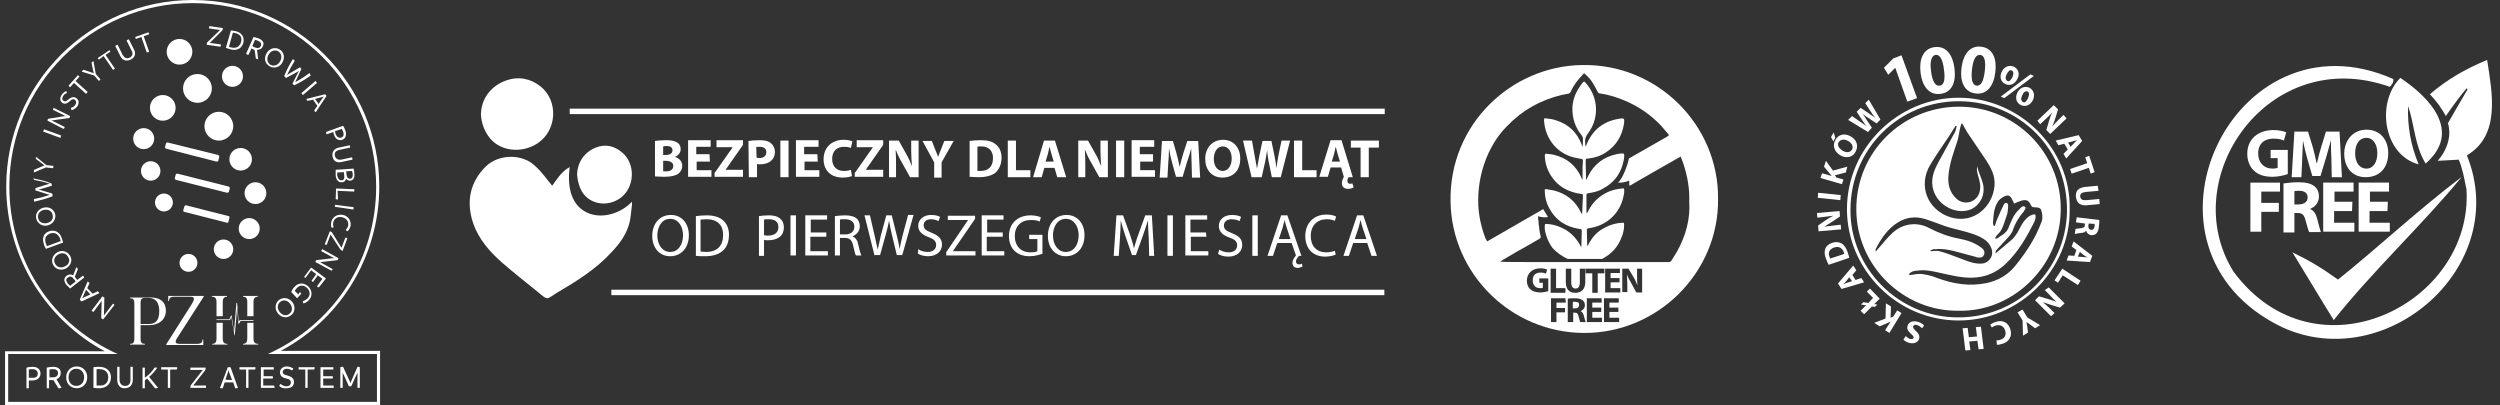 <?xml version="1.0" encoding="utf-8"?>
<!-- Generator: Adobe Illustrator 28.2.0, SVG Export Plug-In . SVG Version: 6.00 Build 0)  -->
<svg version="1.1" id="Warstwa_1" xmlns="http://www.w3.org/2000/svg" xmlns:xlink="http://www.w3.org/1999/xlink" x="0px" y="0px"
	 viewBox="0 0 642 104" style="enable-background:new 0 0 642 104;" xml:space="preserve">
<rect x="0" y="0" width="642" height="104" fill="#333333" stroke="none"/>
<style type="text/css">
	.st0{fill:#FFFFFF;}
</style>
<g>
	<path class="st0" d="M168.2,36.2c0.6-0.1,1.7-0.2,2.7-0.2c1.3,0,2.1,0.1,2.8,0.5c0.7,0.3,1.1,1,1.1,1.8s-0.5,1.6-1.5,2l0,0
		c1.1,0.3,1.9,1.1,1.9,2.3c0,0.9-0.4,1.5-1,2c-0.7,0.5-1.8,0.8-3.7,0.8c-1,0-1.8-0.1-2.3-0.1V36.2z M170.3,39.8h0.7
		c1.1,0,1.7-0.5,1.7-1.2s-0.5-1.1-1.5-1.1c-0.5,0-0.7,0-0.9,0.1V39.8z M170.3,44c0.2,0,0.5,0,0.8,0c1,0,1.8-0.4,1.8-1.4
		c0-0.9-0.9-1.3-1.9-1.3h-0.7L170.3,44L170.3,44z"/>
	<path class="st0" d="M182.3,41.5h-3.4v2.2h3.8v1.7h-6V36h5.8v1.7h-3.7v1.9h3.4L182.3,41.5L182.3,41.5z"/>
	<path class="st0" d="M183.6,44.3l4.5-6.4v-0.1H184V36h6.8v1.2l-4.4,6.3v0.1h4.4v1.8h-7.3v-1.1H183.6z"/>
	<path class="st0" d="M192.2,36.2c0.7-0.1,1.6-0.2,2.9-0.2c1.3,0,2.2,0.2,2.9,0.8c0.6,0.5,1,1.3,1,2.2s-0.3,1.7-0.9,2.2
		c-0.7,0.7-1.8,1-3,1c-0.3,0-0.5,0-0.7-0.1v3.4h-2.1L192.2,36.2L192.2,36.2z M194.3,40.5c0.2,0,0.4,0.1,0.7,0.1
		c1.1,0,1.8-0.6,1.8-1.5s-0.6-1.4-1.7-1.4c-0.4,0-0.7,0-0.9,0.1L194.3,40.5L194.3,40.5z"/>
	<path class="st0" d="M202.5,36.1v9.4h-2.1v-9.4H202.5z"/>
	<path class="st0" d="M210,41.5h-3.4v2.2h3.8v1.7h-6V36h5.8v1.7h-3.7v1.9h3.4L210,41.5L210,41.5z"/>
	<path class="st0" d="M218.8,45.2c-0.4,0.2-1.3,0.4-2.4,0.4c-3.2,0-4.9-2-4.9-4.7c0-3.2,2.3-5,5.1-5c1.1,0,1.9,0.2,2.3,0.4l-0.4,1.7
		c-0.4-0.2-1-0.3-1.8-0.3c-1.7,0-3,1-3,3.1c0,1.9,1.1,3.1,3,3.1c0.7,0,1.3-0.1,1.8-0.3L218.8,45.2z"/>
	<path class="st0" d="M219.6,44.3l4.5-6.4v-0.1H220V36h6.8v1.2l-4.4,6.3v0.1h4.4v1.8h-7.3v-1.1H219.6z"/>
	<path class="st0" d="M228.3,45.5v-9.4h2.5l1.9,3.4c0.6,1,1.1,2.2,1.5,3.2l0,0c-0.1-1.2-0.2-2.5-0.2-3.9v-2.7h1.9v9.4h-2.2l-2-3.6
		c-0.6-1-1.2-2.2-1.6-3.3H230c0.1,1.3,0.1,2.6,0.1,4.1v2.8H228.3z"/>
	<path class="st0" d="M239.9,45.5v-3.8l-3-5.5h2.4l0.9,2.3c0.3,0.7,0.5,1.2,0.7,1.8l0,0c0.2-0.6,0.4-1.1,0.7-1.8l0.9-2.3h2.4
		l-3.1,5.5v3.9h-1.9V45.5z"/>
	<path class="st0" d="M249,36.2c0.8-0.1,1.8-0.2,2.8-0.2c1.8,0,3,0.3,3.8,1c1,0.7,1.6,1.9,1.6,3.5c0,1.8-0.7,3-1.5,3.8
		c-1,0.8-2.5,1.2-4.3,1.2c-1.1,0-1.9-0.1-2.4-0.1L249,36.2L249,36.2z M251.1,43.9c0.2,0,0.5,0,0.7,0c1.9,0,3.2-1,3.2-3.3
		c0-1.9-1.1-3-3-3c-0.5,0-0.8,0-1,0.1v6.2H251.1z"/>
	<path class="st0" d="M258.8,36.1h2.1v7.6h3.7v1.8h-5.8L258.8,36.1L258.8,36.1z"/>
	<path class="st0" d="M268.2,43.1l-0.7,2.4h-2.2l2.8-9.4h2.8l2.9,9.4h-2.3l-0.7-2.4H268.2z M270.6,41.5l-0.6-2
		c-0.2-0.6-0.3-1.3-0.5-1.8l0,0c-0.1,0.6-0.3,1.3-0.4,1.8l-0.6,2H270.6z"/>
	<path class="st0" d="M276.9,45.5v-9.4h2.5l1.9,3.4c0.6,1,1.1,2.2,1.5,3.2l0,0c-0.1-1.2-0.2-2.5-0.2-3.9v-2.7h1.9v9.4h-2.2l-2-3.6
		c-0.6-1-1.2-2.2-1.6-3.3h-0.1c0.1,1.3,0.1,2.6,0.1,4.1v2.8H276.9z"/>
	<path class="st0" d="M288.7,36.1v9.4h-2.1v-9.4H288.7z"/>
	<path class="st0" d="M296.2,41.5h-3.4v2.2h3.8v1.7h-6V36h5.8v1.7h-3.7v1.9h3.4v1.9H296.2z"/>
	<path class="st0" d="M306,41.9c0-1.1-0.1-2.5-0.1-3.8l0,0c-0.3,1.2-0.7,2.5-1.1,3.6l-1.1,3.7H302l-1-3.6c-0.3-1.1-0.6-2.4-0.8-3.7
		l0,0c0,1.3-0.1,2.7-0.2,3.9l-0.2,3.6h-2l0.6-9.4h2.8l0.9,3.1c0.3,1.1,0.6,2.3,0.8,3.4h0.1c0.2-1.1,0.6-2.3,0.9-3.4l1-3.1h2.8
		l0.5,9.4h-2.1L306,41.9z"/>
	<path class="st0" d="M318.5,40.7c0,3.1-1.8,4.9-4.6,4.9c-2.8,0-4.4-2.1-4.4-4.8c0-2.8,1.8-4.9,4.6-4.9
		C316.9,35.9,318.5,38.1,318.5,40.7z M311.7,40.8c0,1.8,0.9,3.1,2.3,3.1s2.3-1.4,2.3-3.2c0-1.7-0.8-3.1-2.3-3.1
		C312.6,37.6,311.7,39,311.7,40.8z"/>
	<path class="st0" d="M321.4,45.5l-2.2-9.4h2.3l0.7,3.9c0.2,1.1,0.4,2.3,0.6,3.3l0,0c0.2-1,0.4-2.1,0.6-3.3l0.8-3.8h2.3l0.8,3.9
		c0.2,1.1,0.4,2.1,0.5,3.1l0,0c0.1-1,0.3-2.1,0.5-3.3l0.8-3.8h2.2l-2.4,9.4h-2.3l-0.8-4c-0.2-0.9-0.3-1.8-0.4-2.9l0,0
		c-0.2,1.1-0.3,1.9-0.5,2.9l-0.9,4H321.4z"/>
	<path class="st0" d="M332.3,36.1h2.1v7.6h3.7v1.8h-5.8L332.3,36.1L332.3,36.1z"/>
	<path class="st0" d="M347.4,45.5h-1.1c-0.1,0.2-0.3,0.6-0.3,0.9c0,0.5,0.3,0.8,0.7,0.8c0.3,0,0.5-0.1,0.6-0.1l0.3,1
		c-0.4,0.3-1,0.4-1.4,0.4c-1,0-1.6-0.5-1.6-1.5c0-0.7,0.4-1.3,0.5-1.6l-0.7-2.4h-2.7l-0.7,2.4h-2.2l2.9-9.4h2.8L347.4,45.5z
		 M344.1,41.5l-0.6-2c-0.2-0.6-0.3-1.3-0.5-1.8l0,0c-0.1,0.6-0.3,1.3-0.4,1.8l-0.6,2H344.1z"/>
	<path class="st0" d="M349.4,37.9h-2.5v-1.8h7.2v1.8h-2.6v7.6h-2.1V37.9z"/>
	<path class="st0" d="M176.9,60.4c0,3.5-2.2,5.4-4.8,5.4c-2.7,0-4.6-2.1-4.6-5.2c0-3.3,2-5.4,4.8-5.4
		C175,55.2,176.9,57.3,176.9,60.4z M168.8,60.5c0,2.2,1.2,4.2,3.3,4.2s3.3-1.9,3.3-4.3c0-2.1-1.1-4.2-3.3-4.2
		C169.9,56.2,168.8,58.3,168.8,60.5z"/>
	<path class="st0" d="M178.7,55.5c0.8-0.1,1.8-0.2,2.8-0.2c1.9,0,3.3,0.5,4.2,1.3s1.5,2,1.5,3.7s-0.5,3.1-1.5,4
		c-1,1-2.6,1.5-4.6,1.5c-1,0-1.7,0-2.4-0.1V55.5z M180,64.6c0.3,0,0.8,0.1,1.3,0.1c2.9,0,4.4-1.6,4.4-4.4c0-2.4-1.4-4-4.2-4
		c-0.7,0-1.2,0.1-1.6,0.1v8.2H180z"/>
	<path class="st0" d="M194.9,55.5c0.6-0.1,1.5-0.2,2.6-0.2c1.3,0,2.3,0.3,2.9,0.9c0.6,0.5,0.9,1.2,0.9,2.2c0,0.9-0.3,1.7-0.8,2.2
		c-0.7,0.7-1.9,1.1-3.2,1.1c-0.4,0-0.8,0-1.1-0.1v4.1h-1.3L194.9,55.5L194.9,55.5z M196.2,60.4c0.3,0.1,0.7,0.1,1.1,0.1
		c1.6,0,2.6-0.8,2.6-2.2s-1-2-2.4-2c-0.6,0-1,0-1.3,0.1L196.2,60.4L196.2,60.4z"/>
	<path class="st0" d="M204.4,55.3v10.3H203V55.3H204.4z"/>
	<path class="st0" d="M212.1,60.8h-4v3.7h4.5v1.1h-5.8V55.3h5.6v1.1h-4.2v3.3h4v1.1H212.1z"/>
	<path class="st0" d="M214.4,55.5c0.7-0.1,1.7-0.2,2.6-0.2c1.4,0,2.4,0.3,3,0.8c0.5,0.5,0.8,1.2,0.8,2c0,1.3-0.9,2.2-1.9,2.6l0,0
		c0.8,0.3,1.3,1,1.5,2.1c0.3,1.4,0.6,2.4,0.8,2.8h-1.4c-0.2-0.3-0.4-1.2-0.7-2.5c-0.3-1.4-0.9-2-2.1-2h-1.3v4.5h-1.3L214.4,55.5
		L214.4,55.5z M215.7,60.2h1.4c1.4,0,2.3-0.8,2.3-2c0-1.3-1-1.9-2.4-1.9c-0.6,0-1.1,0-1.3,0.1V60.2z"/>
	<path class="st0" d="M224.6,65.7L222,55.3h1.4l1.2,5.2c0.3,1.3,0.6,2.6,0.8,3.6l0,0c0.2-1,0.5-2.2,0.8-3.6l1.4-5.2h1.4l1.3,5.2
		c0.3,1.2,0.6,2.4,0.7,3.5l0,0c0.2-1.1,0.5-2.3,0.8-3.6l1.4-5.2h1.4l-2.9,10.3h-1.4l-1.3-5.4c-0.3-1.3-0.5-2.3-0.7-3.4l0,0
		c-0.2,1-0.4,2-0.8,3.4l-1.5,5.4h-1.4V65.7z"/>
	<path class="st0" d="M235.8,64c0.6,0.4,1.5,0.7,2.4,0.7c1.4,0,2.2-0.7,2.2-1.8c0-1-0.6-1.5-1.9-2c-1.7-0.6-2.7-1.5-2.7-2.9
		c0-1.6,1.3-2.8,3.3-2.8c1,0,1.8,0.2,2.3,0.5l-0.4,1.1c-0.3-0.2-1-0.5-1.9-0.5c-1.4,0-1.9,0.8-1.9,1.5c0,1,0.6,1.4,2.1,2
		c1.7,0.7,2.6,1.5,2.6,3c0,1.6-1.2,3-3.6,3c-1,0-2.1-0.3-2.6-0.7L235.8,64z"/>
	<path class="st0" d="M242.9,64.9l5.7-8.4l0,0h-5.2v-1.1h7v0.8l-5.7,8.3l0,0h5.8v1.1H243v-0.7H242.9z"/>
	<path class="st0" d="M257.4,60.8h-4v3.7h4.5v1.1h-5.8V55.3h5.6v1.1h-4.2v3.3h4v1.1H257.4z"/>
	<path class="st0" d="M267.6,65.2c-0.6,0.2-1.8,0.6-3.2,0.6c-1.6,0-2.8-0.4-3.9-1.4c-0.9-0.9-1.4-2.2-1.4-3.8c0-3.1,2.1-5.3,5.6-5.3
		c1.2,0,2.1,0.3,2.6,0.5l-0.3,1.1c-0.6-0.3-1.2-0.4-2.3-0.4c-2.5,0-4.1,1.6-4.1,4.1c0,2.6,1.6,4.2,4,4.2c0.9,0,1.5-0.1,1.8-0.3v-3.1
		h-2.1v-1.1h3.4v4.9H267.6z"/>
	<path class="st0" d="M278.5,60.4c0,3.5-2.2,5.4-4.8,5.4c-2.7,0-4.6-2.1-4.6-5.2c0-3.3,2-5.4,4.8-5.4
		C276.6,55.2,278.5,57.3,278.5,60.4z M270.4,60.5c0,2.2,1.2,4.2,3.3,4.2c2.1,0,3.3-1.9,3.3-4.3c0-2.1-1.1-4.2-3.3-4.2
		C271.5,56.2,270.4,58.3,270.4,60.5z"/>
</g>
<rect x="157" y="74.4" class="st0" width="198.5" height="1.4"/>
<rect x="146.3" y="27.9" class="st0" width="209.3" height="1.4"/>
<g>
	<g>
		<path class="st0" d="M141.8,47.7c1.2-1.6,2.3-3.6,4.5-4.8c-0.7,5.2,0.4,10.3,5.2,12c3.5,1.2,7.9-0.1,10.8-3.1c0,0.2,0,0.7,0,0.7
			c-0.2,1.5-0.3,3.1-0.6,4.5c-0.7,3-2.5,5.5-4.6,7.7c-4,4.4-9,7.5-14.1,10.5c-2.8,1.7-2.1,2.1-5.1-0.4c-3-2.4-6-4.8-8.9-7.3
			c-3.2-2.8-6.1-6.1-7.5-10.2c-1.8-5.4-0.9-10.4,3.2-14.5c3.3-3.3,9.5-3.4,12.8-0.1C139.1,44.1,140.3,45.9,141.8,47.7z"/>
		<path class="st0" d="M148.2,45c0-3.4,2-6,4.8-7.1c2.5-1,4.8-0.4,6.7,1.2c3.7,3,3.3,9.3-0.6,11.9c-3.1,2.1-7.5,1.6-9.6-1.7
			C148.8,48.1,148.4,46.8,148.2,45z"/>
		<path class="st0" d="M123.5,29.5c0-4.2,2.7-7.5,6.4-8.8c3.3-1.2,6.3-0.5,8.8,1.4c4.8,3.7,4.4,11.5-0.8,14.8
			c-4.1,2.6-9.9,2-12.6-2.1C124.3,33.3,123.7,31.7,123.5,29.5z"/>
	</g>
</g>
<g>
	<path class="st0" d="M295,61.1c-0.1-1.4-0.2-3.2-0.2-4.5l0,0c-0.4,1.2-0.8,2.5-1.3,3.9l-1.8,5h-1l-1.7-4.9c-0.5-1.5-0.9-2.8-1.2-4
		l0,0c0,1.3-0.1,3-0.2,4.6l-0.3,4.5H286l0.7-10.4h1.7l1.8,5c0.4,1.3,0.8,2.4,1,3.5l0,0c0.3-1,0.6-2.2,1.1-3.5l1.8-5h1.7l0.6,10.4
		h-1.3L295,61.1z"/>
	<path class="st0" d="M301.2,55.3v10.4h-1.4V55.3H301.2z"/>
	<path class="st0" d="M309.8,60.8h-4v3.7h4.5v1.1h-5.9V55.3h5.6v1.1h-4.3v3.3h4L309.8,60.8L309.8,60.8z"/>
	<path class="st0" d="M313.1,64.1c0.6,0.4,1.5,0.7,2.4,0.7c1.4,0,2.2-0.7,2.2-1.8c0-1-0.6-1.5-2-2c-1.7-0.6-2.7-1.5-2.7-3
		c0-1.6,1.3-2.8,3.4-2.8c1,0,1.8,0.2,2.3,0.5l-0.4,1.1c-0.3-0.2-1-0.5-2-0.5c-1.4,0-2,0.8-2,1.6c0,1,0.6,1.4,2.1,2
		c1.8,0.7,2.6,1.5,2.6,3c0,1.6-1.2,3-3.6,3c-1,0-2.1-0.3-2.6-0.7L313.1,64.1z"/>
	<path class="st0" d="M323,55.3v10.4h-1.4V55.3H323z"/>
	<path class="st0" d="M334.2,65.7h-0.6c-0.2,0.2-0.8,0.9-0.8,1.4s0.3,0.8,0.8,0.8c0.3,0,0.5-0.1,0.7-0.2l0.2,0.7
		c-0.3,0.2-0.9,0.4-1.2,0.4c-0.9,0-1.4-0.5-1.4-1.3s0.6-1.5,0.9-1.9l-1.1-3.2H328l-1.1,3.3h-1.4l3.5-10.4h1.6L334.2,65.7z
		 M331.4,61.4l-1-3c-0.2-0.7-0.4-1.3-0.5-1.9l0,0c-0.2,0.6-0.3,1.2-0.5,1.9l-1,3H331.4z"/>
	<path class="st0" d="M343,65.4c-0.5,0.2-1.5,0.5-2.7,0.5c-2.9,0-5.1-1.8-5.1-5.3c0-3.3,2.2-5.5,5.4-5.5c1.3,0,2.1,0.3,2.5,0.5
		l-0.3,1.1c-0.5-0.2-1.2-0.4-2.1-0.4c-2.4,0-4.1,1.6-4.1,4.3c0,2.6,1.5,4.2,4,4.2c0.8,0,1.7-0.2,2.2-0.4L343,65.4z"/>
	<path class="st0" d="M347.5,62.4l-1.1,3.3H345l3.5-10.4h1.6l3.5,10.4h-1.4l-1.1-3.3C351.1,62.4,347.5,62.4,347.5,62.4z M350.9,61.4
		l-1-3c-0.2-0.7-0.4-1.3-0.5-1.9l0,0c-0.2,0.6-0.3,1.2-0.5,1.9l-1,3H350.9z"/>
</g>
<path class="st0" d="M622.9,42c-2.9-4.8-2.8-9.8-4.5-14.8c-0.2,5.2,0.7,10.2,2.7,15c-8.9-2.3-11.1-15.7-4.7-22.2
	C624.2,25.2,632.2,33.9,622.9,42z"/>
<g>
	<path class="st0" d="M587.5,44.7c-0.8,0.3-2.4,0.7-3.9,0.7c-2.1,0-3.7-0.5-4.8-1.6c-1.1-1-1.7-2.6-1.7-4.3c0-3.9,2.9-6.1,6.7-6.1
		c1.5,0,2.7,0.3,3.3,0.6l-0.6,2.1c-0.6-0.3-1.4-0.5-2.7-0.5c-2.2,0-3.9,1.2-3.9,3.8c0,2.4,1.5,3.9,3.7,3.9c0.6,0,1.1-0.1,1.3-0.2
		v-2.5h-1.8v-2.1h4.4V44.7z"/>
	<path class="st0" d="M598.7,40.8c-0.1-1.4-0.1-3.1-0.1-4.8l0,0c-0.4,1.5-0.9,3.2-1.3,4.6l-1.4,4.6h-2.1l-1.3-4.5
		c-0.4-1.4-0.8-3.1-1.1-4.6l0,0c-0.1,1.6-0.1,3.4-0.2,4.9l-0.2,4.5h-2.5l0.7-11.7h3.5l1.2,3.9c0.4,1.4,0.7,2.8,1,4.2h0.1
		c0.3-1.4,0.7-2.9,1.1-4.2l1.2-3.9h3.5l0.6,11.7h-2.6L598.7,40.8z"/>
	<path class="st0" d="M613.3,39.3c0,3.9-2.3,6.2-5.8,6.2s-5.5-2.6-5.5-6c0-3.5,2.3-6.2,5.7-6.2C611.3,33.3,613.3,36,613.3,39.3z
		 M604.8,39.4c0,2.3,1.1,3.9,2.9,3.9c1.8,0,2.8-1.7,2.8-4c0-2.1-1-3.9-2.8-3.9C605.8,35.4,604.8,37.1,604.8,39.4z"/>
	<path class="st0" d="M577.8,46.9h7.7v2.3h-4.8v2.9h4.5v2.3h-4.5v5.1h-2.8V46.9H577.8z"/>
	<path class="st0" d="M586.4,47.1c0.9-0.1,2.3-0.3,3.8-0.3c1.9,0,3.2,0.3,4.1,1c0.8,0.6,1.2,1.5,1.2,2.7c0,1.6-1.1,2.7-2.2,3.1v0.1
		c0.9,0.4,1.4,1.2,1.7,2.3c0.4,1.4,0.8,3.1,1,3.6h-3c-0.2-0.4-0.5-1.4-0.9-2.9c-0.4-1.6-0.9-2-2.1-2h-0.8v5h-2.8V47.1z M589.2,52.5
		h1.1c1.4,0,2.3-0.7,2.3-1.8s-0.8-1.7-2.1-1.7c-0.7,0-1.1,0-1.3,0.1V52.5z"/>
	<path class="st0" d="M604,54.2h-4.6v3h5.2v2.3h-8V46.9h7.8v2.3h-4.9v2.6h4.6L604,54.2L604,54.2z"/>
	<path class="st0" d="M613.1,54.2h-4.6v3h5.2v2.3h-8V46.9h7.8v2.3h-4.9v2.6h4.6L613.1,54.2L613.1,54.2z"/>
</g>
<path class="st0" d="M397.5,55.4"/>
<path class="st0" d="M404.5,77.5c-0.3,0-0.5,0-0.6,0v1.7h0.5c0.7,0,1.1-0.3,1.1-0.9C405.6,77.8,405.2,77.5,404.5,77.5z"/>
<g>
	<g>
		<path class="st0" d="M531.5,53.7c0.2,15.6-12.9,28.6-28.5,28.6c-15.9,0-28.7-13.1-28.7-28.6c0-15.8,13.2-28.6,28.7-28.6
			C518.6,25.1,531.8,38.1,531.5,53.7z M502.8,81.5c15.4,0.1,27.7-12.2,28-27.1c0.3-16-12.2-28.3-27.6-28.4
			c-15.5-0.1-27.9,12.2-28,27.7C475,68.8,487.5,81.5,502.8,81.5z"/>
		<path class="st0" d="M503,79.8c-14.3,0.2-26.3-11.6-26.3-26.1c0-14.7,11.8-26.2,26.2-26.3c14.7-0.1,26.5,11.9,26.3,26.5
			C529.1,68.4,516.9,80.1,503,79.8z M507.7,42.7C507.9,43,507.6,42.6,507.7,42.7c0.4,1.5,1.3,3.4,1.6,4.8c0.2,1.2,0.1,2.4-0.4,3.5
			c-1,2-2.6,3.1-4.8,3.2c-3.4,0.2-7.6-2.5-7.9-7c-0.1-2,0.6-3.7,1.5-5.4c1.4-2.6,2.9-5.2,4.3-7.8c0.3-0.5,0.3-1.1,0.5-1.6
			c-0.1,0-0.2-0.1-0.3-0.1c-0.6,0.9-1.1,1.8-1.7,2.7c-1.6,2.4-3.3,4.8-4.8,7.3c-3.2,5.3-0.8,11.6,5.2,13.5
			c5.9,1.8,10.9-2.7,11.3-8.2c0.2-2.4-0.9-4.5-2.2-6.5c-1.5-2.3-3.1-4.5-4.6-6.8c-0.6-0.9-1-1.8-1.6-2.7c-0.2,0.4-0.3,0.7-0.4,1.1
			c-0.3,1.2-0.4,2.5-0.8,3.7c-0.9,2.7-1.9,5.4-2.2,8.3c-0.3,2.5,0.2,4.7,2.1,6.4c1.7,1.5,4.3,1.1,5.5-0.9c0.7-1.3,0.6-2.8,0.3-3.9
			C507.7,44.1,507.6,44,507.7,42.7z M490.2,70.4c0.1,0.1,0.1,0.2,0.2,0.2s0.2,0,0.3,0c1-0.1,2.1-0.4,3.1-0.2c1.3,0.2,2.5,0.5,3.7,1
			c4.1,1.5,8.2,2.2,12.6,1.3c2.9-0.6,5.4-2,7.3-4.3c1.4-1.7,2.7-3.5,3.9-5.4s2.2-4,3-6.1c0.3-0.8,0.2-2-0.1-2.9s-1.3-0.7-2.1-0.8
			c-0.2,0-0.5-0.3-0.6-0.6c-0.5-1.1-1.1-1.4-2.3-1.1c-0.7,0.2-1.3,0.5-2,0.8c-0.1-0.3-0.2-0.6-0.4-0.9c-0.5-1.2-1.1-1.5-2.2-0.9
			c-0.6,0.3-1.3,0.8-1.6,1.4c-1,1.6-1.1,3.5-1.2,5.4c0,0.2,0.1,0.5,0.2,0.7c0.1,0,0.2,0,0.3,0c0.2-0.7,0.4-1.4,0.7-2
			c0.5-1.2,1-2.3,1.6-3.5c0.1-0.2,0.4-0.5,0.7-0.4s0.4,0.5,0.4,0.7c0,0.7-0.1,1.4-0.2,2c-0.2,0.7-0.5,1.4-0.7,2.1
			c-0.4,1.2-0.8,2.4-1.8,3.3c-0.3,0.2-0.4,0.6-0.7,1c0.3,0,0.5,0.1,0.5,0.1c1-0.8,2.3-1.3,2.9-2.6c0.7-1.7,1.3-3.5,2.7-4.8
			c0.4-0.4,0.9-1.1,1.4-0.9c0.1,0.1,0.2,0.1,0.3,0.2c0.2,0.2-0.2,0.8-0.4,1.1c-1.3,1.5-2.3,3.2-2.9,5.1c-0.2,0.4-0.5,0.8-0.8,1.2
			c-1.1,1.2-2.2,2.4-3.3,3.6c-0.2,0.2-0.2,0.5-0.3,0.9c1.6-1.3,3-2.5,4.4-3.7c0.5-0.5,0.9-1.1,1.3-1.7c0.8-1.5,1.5-3.1,2.9-4.1
			c0.4-0.3,1.4-0.7,1.6-0.5c0.3,0.1,0.1,1.2-0.1,1.7c-2,4-4.2,7.9-7.5,11c-2.3,2.2-5.1,3.4-8.4,3.5c-3,0.1-5.9-0.7-8.7-1.3
			c-1.8-0.4-3.7-0.8-5.5-0.5C491.6,69.5,490.8,69.7,490.2,70.4z M495.7,64.3c0,0.1,0.1,0.1,0.1,0.2c0.8,0,1.5-0.2,2.2,0
			c1.6,0.4,3.1,1,4.7,1.6c2,0.7,3.9,1.7,6.1,1.6c2-0.1,3.3-2,2.6-3.9c-0.4-1.1-1.1-1.9-2.1-2.5c-1.8-1.1-3.8-1.6-5.7-2.1
			c-1.4-0.4-2.9-0.7-4.3-1.2c-1.7-0.6-3.4-1.3-5.1-1.8c-2.4-0.7-4.7-0.4-6.8,0.9c-2.6,1.6-4.3,4.1-5.7,6.8c-0.1,0.1,0,0.3,0,0.7
			c0.5-0.6,0.8-1,1.2-1.4c1-1.2,2-2.4,3.1-3.4c2.6-2.4,6.2-2.9,9.3-1.3c2.5,1.3,5.1,2.3,7.9,2.8c2,0.4,3.9,1,5.6,2.3
			c0.6,0.4,1,1,0.7,1.8s-1,0.8-1.7,0.7c-0.1,0-0.2,0-0.3-0.1c-1.9-0.5-3.8-1-5.6-1.5c-1.6-0.4-3.2-0.7-4.8-0.5
			C496.6,63.9,496.2,64.1,495.7,64.3z"/>
	</g>
</g>
<g>
	<path class="st0" d="M486.7,17.4L486.7,17.4l-1.8,1.8l-1.1-1.8l2.4-2.4l2.1-0.8l4,11l-2.5,0.9L486.7,17.4z"/>
	<path class="st0" d="M501.9,17.5c0.5,3.6-0.7,6.3-3.6,6.6c-3,0.4-4.7-2.1-5.1-5.4c-0.4-3.4,0.6-6.2,3.6-6.6
		C499.9,11.7,501.5,14.3,501.9,17.5z M495.9,18.3c0.3,2.7,1.2,3.9,2.2,3.7c1.1-0.1,1.5-1.5,1.1-4.2c-0.3-2.6-1.1-3.9-2.2-3.7
		C496.1,14.3,495.5,15.6,495.9,18.3z"/>
	<path class="st0" d="M512.4,18.5c-0.4,3.6-2.2,5.9-5.1,5.5c-3-0.4-4-3.2-3.6-6.5c0.4-3.4,2.1-5.9,5.1-5.5
		C511.9,12.4,512.8,15.3,512.4,18.5z M506.4,17.9c-0.3,2.7,0.2,4,1.2,4.1c1.1,0.1,1.8-1.1,2.1-3.8c0.3-2.6-0.1-4-1.2-4.1
		C507.5,14,506.7,15.1,506.4,17.9z"/>
	<path class="st0" d="M522.1,25.6c-0.7,1.5-2,1.9-3.1,1.4s-1.6-1.7-1-3.1c0.6-1.3,1.8-1.9,3.1-1.4C522.3,23.1,522.6,24.4,522.1,25.6
		z M519.3,24.5c-0.4,0.8-0.3,1.4,0.2,1.7s0.9-0.2,1.3-1c0.3-0.7,0.4-1.4-0.1-1.7C520.1,23.3,519.6,23.7,519.3,24.5z M513.8,24.8
		l7.6-5.7l0.9,0.4l-7.6,5.7L513.8,24.8z M518.1,20.2c-0.7,1.5-2,1.9-3.1,1.4s-1.6-1.7-1-3.1c0.6-1.3,1.8-1.9,3.1-1.4
		C518.4,17.7,518.7,19,518.1,20.2z M515.3,19.1c-0.4,0.8-0.3,1.4,0.2,1.7c0.5,0.2,0.9-0.2,1.3-1c0.3-0.7,0.4-1.4-0.2-1.7
		C516.2,17.8,515.7,18.3,515.3,19.1z"/>
	<path class="st0" d="M523.2,31l4.2-4l1.1,1.1l-0.7,2.3c-0.2,0.7-0.5,1.4-0.8,2.1l0,0c0.5-0.6,1-1.1,1.7-1.8l1.2-1.2l0.8,0.9l-4.2,4
		l-1-1l0.7-2.4c0.2-0.7,0.5-1.5,0.8-2.1l0,0c-0.5,0.6-1.1,1.1-1.8,1.8l-1.3,1.2L523.2,31z"/>
	<path class="st0" d="M530.1,36.9l-1.5,0.4l-0.7-1.2l5.9-1.4l0.9,1.5l-4.1,4.5l-0.7-1.2l1.1-1.1L530.1,36.9z M531.7,37.7l0.9-0.9
		c0.2-0.3,0.6-0.6,0.8-0.8l0,0c-0.3,0.1-0.8,0.2-1.1,0.3l-1.2,0.3L531.7,37.7z"/>
	<path class="st0" d="M536,41.9l-0.5-1.5l1-0.4l1.4,4.2l-1,0.4l-0.5-1.5l-4.4,1.5l-0.4-1.2L536,41.9z"/>
	<path class="st0" d="M538.9,49l-3.3,0.3c-1,0.1-1.5,0.5-1.4,1.2s0.6,1,1.6,0.9l3.3-0.3l0.1,1.3l-3.2,0.3c-1.8,0.2-2.7-0.6-2.9-2.1
		s0.6-2.4,2.4-2.6l3.2-0.3L538.9,49z"/>
	<path class="st0" d="M539.1,56.5c0,0.4,0,1-0.1,1.7c-0.1,0.9-0.3,1.4-0.7,1.8c-0.3,0.3-0.7,0.4-1.3,0.4c-0.7-0.1-1.2-0.7-1.3-1.2
		l0,0c-0.2,0.4-0.6,0.6-1.2,0.6c-0.7,0.1-1.4,0.2-1.7,0.3l0.2-1.3c0.2-0.1,0.7-0.1,1.4-0.2c0.7-0.1,1-0.3,1-0.8v-0.4l-2.3-0.3
		l0.2-1.3L539.1,56.5z M536.4,57.4l-0.1,0.5c-0.1,0.6,0.2,1.1,0.7,1.1c0.5,0.1,0.8-0.3,0.9-0.9c0-0.3,0-0.5,0-0.6L536.4,57.4z"/>
	<path class="st0" d="M533.2,64.2l-1.2-0.9l0.5-1.3l4.8,3.7l-0.6,1.6l-6-0.4l0.5-1.3l1.5,0.1L533.2,64.2z M533.6,65.9l1.3,0.1
		c0.4,0,0.8,0.1,1.1,0.1l0,0c-0.3-0.2-0.7-0.4-0.9-0.6l-1-0.8L533.6,65.9z"/>
	<path class="st0" d="M534.3,72.1l-0.7,1.1l-3.9-2.5l-1.2,1.9l-0.9-0.6l2-3L534.3,72.1z"/>
	<path class="st0" d="M526.1,73.8l4.1,4.1L529,79l-2.3-0.7c-0.7-0.2-1.4-0.5-2.1-0.7l0,0c0.6,0.5,1.2,1,1.8,1.6l1.2,1.2l-0.9,0.8
		l-4.1-4.1l1-1l2.4,0.7c0.7,0.2,1.5,0.5,2.1,0.7l0,0c-0.6-0.5-1.2-1.1-1.8-1.8l-1.2-1.2L526.1,73.8z"/>
	<path class="st0" d="M519.4,79.5l1.2,2l3.3,2l-1.3,0.8l-1.2-0.9c-0.4-0.3-0.6-0.5-1-0.7l0,0c0.1,0.4,0.1,0.7,0.2,1.2l0.2,1.5
		l-1.3,0.8l-0.1-3.9l-1.3-2.1L519.4,79.5z"/>
	<path class="st0" d="M511.1,83.4c0.2-0.2,0.7-0.5,1.3-0.7c1.9-0.7,3.3,0.2,3.8,1.7c0.7,1.9-0.3,3.4-2,3.9c-0.6,0.2-1.2,0.3-1.4,0.2
		l-0.1-1.1c0.3,0,0.7,0,1.1-0.2c1-0.3,1.5-1.2,1.1-2.4c-0.4-1.1-1.3-1.5-2.4-1.2c-0.4,0.1-0.8,0.4-1,0.5L511.1,83.4z"/>
	<path class="st0" d="M508.1,89.7l-0.3-2.2l-2.1,0.2l0.3,2.2l-1.3,0.1l-0.7-5.7l1.3-0.1l0.3,2.4l2.1-0.2l-0.3-2.4l1.3-0.1l0.7,5.7
		L508.1,89.7z"/>
	<path class="st0" d="M493.6,84.3c-0.3-0.3-0.7-0.6-1.2-0.8c-0.6-0.2-0.9-0.1-1.1,0.3c-0.1,0.3,0.1,0.6,0.6,1.1
		c0.8,0.7,1.2,1.4,0.9,2.2c-0.3,0.9-1.4,1.3-2.7,0.9c-0.6-0.2-1-0.5-1.3-0.8l0.6-0.9c0.2,0.2,0.5,0.5,1,0.7s0.9,0,1-0.2
		c0.1-0.3-0.1-0.6-0.7-1.1c-0.8-0.7-1.1-1.4-0.8-2.1c0.3-0.9,1.3-1.4,2.8-0.9c0.6,0.2,1.2,0.6,1.4,0.9L493.6,84.3z"/>
	<path class="st0" d="M485.2,85.5l-1.1-0.7l1.4-2.2l0,0c-0.2,0.1-0.5,0.2-0.7,0.3l-2.1,0.9l-1.4-0.9l2.9-1.1l0.1-3.9l1.3,0.8
		l-0.1,2.9l0.7-0.3l1-1.6l1.1,0.7L485.2,85.5z"/>
	<path class="st0" d="M482.7,76.7l-1.4,1.4l0.8,0.1l-0.6,0.6l-0.8-0.1l-2,2l-0.9-0.9l1.4-1.4l-1.3-0.2l0.6-0.6l1.3,0.2l1.2-1.3
		l-1.6-1.6l0.8-0.8L482.7,76.7z"/>
	<path class="st0" d="M476.5,71.9l1.5-0.5l0.7,1.1l-5.8,1.7l-0.9-1.4l3.9-4.6l0.8,1.2l-1,1.2L476.5,71.9z M474.9,71.2l-0.8,1
		c-0.2,0.3-0.5,0.6-0.8,0.8l0,0c0.3-0.1,0.7-0.3,1.1-0.4l1.2-0.4L474.9,71.2z"/>
	<path class="st0" d="M469.6,68c-0.2-0.4-0.5-1-0.7-1.6c-0.4-1-0.4-1.8-0.2-2.4c0.2-0.7,0.8-1.3,1.7-1.6c1-0.4,1.9-0.2,2.5,0.1
		c0.7,0.4,1.2,1.2,1.6,2.3c0.2,0.6,0.3,1.1,0.4,1.4L469.6,68z M473.6,65.2c0-0.1-0.1-0.3-0.1-0.4c-0.4-1.1-1.3-1.7-2.6-1.2
		c-1.1,0.4-1.5,1.3-1.1,2.3c0.1,0.3,0.2,0.4,0.2,0.5L473.6,65.2z"/>
	<path class="st0" d="M472.8,58.9l-5.8,0.5l-0.1-1.5l2-1.4c0.6-0.4,1.3-0.8,1.9-1.1l0,0c-0.8,0.1-1.5,0.2-2.4,0.3l-1.7,0.2l-0.1-1.2
		l5.8-0.5l0.1,1.4l-2.1,1.4c-0.6,0.4-1.3,0.8-1.9,1.2l0,0c0.8-0.1,1.6-0.2,2.5-0.3l1.7-0.2L472.8,58.9z"/>
	<path class="st0" d="M466.9,49.5l5.8,0.6l-0.1,1.3l-5.8-0.6L466.9,49.5z"/>
	<path class="st0" d="M467.5,45.7l0.4-1.2l2.5,0.7l0,0c-0.2-0.2-0.3-0.4-0.5-0.6l-1.5-1.8l0.5-1.5l1.8,2.5l3.7-1l-0.4,1.5l-2.8,0.7
		l0.4,0.6l1.8,0.5l-0.4,1.2L467.5,45.7z"/>
	<path class="st0" d="M475.2,35c1.7,0.9,2.1,2.5,1.3,4c-0.8,1.5-2.5,1.7-3.9,0.9c-1.5-0.9-2.1-2.5-1.3-3.9
		C472.1,34.4,473.8,34.2,475.2,35z M473.2,38.7c1,0.6,1.9,0.5,2.4-0.3c0.4-0.8,0-1.6-1-2.2c-0.9-0.5-1.9-0.5-2.4,0.3
		C471.7,37.2,472.2,38.1,473.2,38.7z M470.9,34l0.4,1.4l-0.5,0.9l-0.6-1.1L470.9,34z"/>
	<path class="st0" d="M479.7,33.9l-5.1-3.1l1-1l2,1.4c0.6,0.4,1.2,0.8,1.7,1.2l0,0c-0.4-0.5-0.8-1.1-1.2-1.7l-1.3-2l1-1l2.1,1.4
		c0.6,0.4,1.1,0.8,1.6,1.1l0,0c-0.4-0.5-0.8-1.1-1.2-1.7l-1.3-2l0.9-0.9l3,5.1l-1,1l-2.1-1.4c-0.5-0.3-0.9-0.6-1.5-1.1l0,0
		c0.4,0.5,0.7,1,1,1.5l1.4,2.1L479.7,33.9z"/>
</g>
<g>
	<path class="st0" d="M402.6,66.5h8.8c2.3-1.2,4-2.9,5-5.5c0.6-1.4,0.8-3,0.6-3.8c-2,0-3.8,0.6-5.5,1.6s-2.9,2.5-3.8,4.4
		c-0.1-0.2-0.1-0.2-0.1-0.3c0-1.2-0.1-2.4-0.1-3.6c0-0.6,0-0.6,0.6-0.7c4.7-0.7,8.1-4,8.9-8.6c0.1-0.4,0.1-0.7,0.1-1.1
		c0-0.5-0.1-0.6-0.5-0.5c-1.3,0.1-2.5,0.4-3.7,0.9c-2.3,1.1-4,2.7-5.1,5c-0.1,0.1-0.1,0.2-0.2,0.4c0,0,0,0-0.1,0.1
		c0-0.2-0.1-0.3-0.1-0.4c0-1.4,0-2.7,0-4.1c0-0.6,0-0.6,0.6-0.7c1.3-0.2,2.6-0.5,3.7-1.2c3-1.6,4.7-4.1,5.3-7.4
		c0.1-0.4,0.1-0.8,0.1-1.1c0-0.4-0.1-0.5-0.5-0.5c-0.5,0-1,0.1-1.5,0.2c-3.2,0.7-5.7,2.5-7.2,5.5c-0.2,0.3-0.3,0.7-0.5,1h-0.1
		c0-0.1,0-0.1,0-0.2c0-1.4-0.1-2.8-0.1-4.2c0-1.1,0-0.9,0.8-1c1.6-0.2,3.2-0.7,4.6-1.7c2.5-1.7,3.9-4.1,4.4-7
		c0.1-0.4,0.1-0.8,0.1-1.1c0-0.3-0.2-0.5-0.5-0.5c-2.2,0.2-4.2,0.9-5.9,2.2c-1.5,1.2-2.6,2.8-3.3,4.6c0,0.1-0.1,0.2-0.2,0.4
		c-0.1-0.2-0.1-0.3-0.1-0.5c0-0.1,0-0.2,0-0.3c-0.2-1.1,0.2-1.9,0.8-2.7c2.5-3.4,2.6-8,0.3-11.5c-0.4-0.6-0.8-1.2-1.4-1.7
		c-0.2,0.2-0.4,0.3-0.5,0.5c-1.4,1.8-2.4,3.8-2.5,6.2c-0.1,2.7,0.7,5.1,2.4,7.2c0.2,0.3,0.3,0.5,0.3,0.9c0,0.7,0,1.3-0.1,2
		c-0.1-0.2-0.2-0.3-0.2-0.5c-1.2-3.2-3.4-5.3-6.6-6.3c-0.8-0.3-1.7-0.4-2.6-0.5c-0.4-0.1-0.5,0-0.5,0.5c0.3,4.9,3.6,8.9,8.5,9.7
		c0.3,0.1,0.6,0.1,1,0.2c0.4,0,0.5,0.2,0.5,0.6c0,0.5-0.1,0.9-0.1,1.4c0,0.9,0,1.8,0,2.7c0,0.2,0,0.4,0,0.6h-0.1
		c-0.1-0.2-0.2-0.4-0.2-0.5c-1.4-3.1-3.7-5-6.9-5.8c-0.6-0.2-1.2-0.2-1.9-0.3c-0.5-0.1-0.6,0-0.6,0.6c0.1,2.1,0.8,4,2,5.6
		c1.5,2.1,3.6,3.3,6.2,3.9c0.4,0.1,0.8,0.1,1.2,0.2c0.3,0,0.4,0.2,0.4,0.4c-0.1,1.5-0.1,3.1-0.2,4.6c0,0,0,0-0.1,0.1
		c-0.1-0.1-0.1-0.2-0.2-0.3c-1.4-3-3.8-4.9-7-5.7c-0.6-0.1-1.2-0.2-1.8-0.3c-0.5-0.1-0.6,0-0.5,0.5c0,1.5,0.4,3,1.1,4.3
		c1.7,3.2,4.4,4.9,7.9,5.4c0.3,0,0.5,0.1,0.5,0.5c0,1.3-0.1,2.6-0.1,3.9c0,0,0,0.1-0.1,0.2c-0.9-1.8-2.1-3.2-3.8-4.3
		c-1.7-1-3.5-1.6-5.4-1.6c-0.5,1.2,0.5,4.4,1.9,6.2C399.7,64.8,401.1,65.8,402.6,66.5z"/>
	<path class="st0" d="M406.2,16.7c-18.1,0.3-34.1,15.2-33.7,35.1c0.3,18.6,15.6,33.6,34.2,33.7c19.1,0.1,34.7-15.6,34.5-34.4
		C441.4,32.3,425.8,16.3,406.2,16.7z M397.5,74.8c-0.4,0.1-1.2,0.3-2,0.3c-1.1,0-1.9-0.3-2.5-0.8s-0.9-1.3-0.9-2.2
		c0-2,1.5-3.2,3.5-3.2c0.8,0,1.4,0.2,1.7,0.3l-0.3,1.1c-0.3-0.2-0.7-0.3-1.4-0.3c-1.2,0-2,0.6-2,2c0,1.3,0.8,2,1.9,2
		c0.3,0,0.6,0,0.7-0.1v-1.3h-0.9v-1.1h2.3v3.3H397.5z M397.9,80c0,0.6,0,1.3,0,1.9C397.9,81.2,397.9,80.6,397.9,80
		c0-0.8,0-1.5,0-2.3C397.9,78.5,397.9,79.2,397.9,80z M402,74v1.2h-3.8V69h1.4v5H402z M402.1,77.7h-2.4v1.4h2.2v1.1h-2.2v2.5h-1.4
		v-6.1h3.7L402.1,77.7L402.1,77.7z M404.6,74.1c0.7,0,1.1-0.5,1.1-1.6V69h1.4v3.4c0,1.9-1,2.8-2.6,2.8c-1.5,0-2.4-0.9-2.4-2.8V69
		h1.4v3.5C403.5,73.6,403.9,74.1,404.6,74.1z M405.8,82.7c-0.1-0.2-0.2-0.7-0.4-1.4c-0.2-0.8-0.4-1-1-1H404v2.4h-1.4v-6
		c0.4-0.1,1.1-0.1,1.8-0.1c0.9,0,1.5,0.1,2,0.5c0.4,0.3,0.6,0.7,0.6,1.3c0,0.8-0.6,1.3-1.1,1.5l0,0c0.4,0.2,0.7,0.6,0.8,1.1
		c0.2,0.7,0.4,1.5,0.5,1.7H405.8z M412,69v1.2h-1.7v5h-1.4v-5h-1.7V69H412z M407.9,68.9c0.6,0,1.2,0,1.8,0c0.5,0,0.9,0,1.4,0
		c-0.5,0-0.9,0-1.4,0C409.1,68.9,408.5,68.9,407.9,68.9z M411.4,82.7h-3.9v-6.1h3.8v1.1h-2.4V79h2.3v1.1h-2.3v1.5h2.5V82.7z
		 M415.8,82.7h-3.9v-6.1h3.8v1.1h-2.4V79h2.3v1.1h-2.3v1.5h2.5V82.7z M416.1,75.1h-3.9V69h3.8v1.1h-2.4v1.3h2.3v1.1h-2.3V74h2.5
		V75.1z M421.7,75.1h-1.5l-1.3-2.4c-0.4-0.7-0.8-1.4-1.1-2.2l0,0c0,0.8,0.1,1.7,0.1,2.7V75h-1.3v-6h1.6l1.3,2.2
		c0.4,0.6,0.7,1.4,1,2.1l0,0c-0.1-0.8-0.1-1.6-0.1-2.6V69h1.3V75.1z M430.6,64.7c-0.4,0.7-0.9,1.4-1.3,2.1c-0.2,0.4-0.6,0.6-1,0.5
		c-2.2,0-4.3,0-6.5,0l0,0h-26.2l0,0c-4.7,0-9.7,0-10.3-0.1c0.3-0.2,0.5-0.4,0.7-0.5c2.2-1.3,4.4-2.6,6.6-3.8c0.9-0.5,1.7-1,2.6-1.5
		c0.5-0.3,0.5-0.3,0.4-0.9c-0.3-1-0.3-2.1-0.5-3.2c0-0.4,0-0.7-0.1-1c0-1-0.2-0.8,0.6-0.6c0.5,0.1,1,0.1,1.5,0.1
		c0.1,0,0.2,0,0.4-0.1c-0.4-0.7-0.8-1.3-1.2-2c-4.8,2.8-9.6,5.5-14.4,8.3c-0.1-0.3-0.3-0.5-0.4-0.7c-1.2-3.1-1.9-6.4-1.9-9.8
		c0-4.3,0.9-8.4,2.7-12.3c1.2-2.5,2.7-4.8,4.7-6.8c3.9-4.1,8.6-6.7,14-8c0.5-0.1,1-0.2,1.5-0.3c0.4,0,0.7-0.2,0.9-0.6
		c0.7-1.7,1.9-3.1,3.1-4.4c0.1-0.1,0.2-0.2,0.3-0.3c0.8,0.7,1.6,1.5,2.1,2.3s1,1.7,1.4,2.5c0.1,0.3,0.3,0.4,0.6,0.4
		c2.2,0.3,4.4,1,6.5,1.9c3.5,1.5,6.5,3.6,9.1,6.3c0.6,0.7,1.2,1.4,1.8,2.1c0.4,0.4,0.3,0.5-0.2,0.8c-2.8,1.6-5.6,3.2-8.4,4.8
		c-0.9,0.5-1.4,0.8-1.4,0.8c-0.3,1.7-1.4,4.5-2.4,5.8c-0.1,0.1-0.2,0.2-0.4,0.4c0.2,0,0.5,0,0.7,0c0.6,0,1.7-0.3,2.2-0.5
		c0,0,0,0.5,0,1.1c0,0.1,0,0.1,0.1,0.2c4.3-2.5,8.7-5,13.1-7.5c0.3,0.9,0.7,1.7,0.9,2.5c0.9,2.9,1.4,5.9,1.3,9
		C434.1,56.3,432.9,60.6,430.6,64.7z"/>
</g>
<g>
	<path class="st0" d="M588.7,64.8c3.5,5.7,7.3,12.1,10.6,17.4c0,0-1.1,1.1,0,0c9.8-12.4,22.8-24.5,32.9-36.8l0,0
		c-11,8.3-21.1,17.8-31.8,26.4C595.9,68.6,593.4,67.1,588.7,64.8z"/>
	<path class="st0" d="M638.7,15.4c-5.4,2.2-10.3,5-14.7,8.8c1.7,1.8,3,3.6,4.1,5.6c1.7-2.5,3.4-4.8,5.3-7.1c0.1,0.1,0.2,0.1,0.3,0.2
		c-1.7,2.9-3.4,5.8-5.1,8.8c0.2,0.2,1.6,4.8-2.6,9.6c1.8-0.1,3.6-0.2,5.4-0.3c0.5,1.1,0.8,2.2,1.1,3.4l0,0c0,0,0.4,1.7,0.7,3.3
		c0,0,0,0.3,0.1,0.4c0,0.3,0.1,0.4,0.1,0.6l0,0c1.7,29.4-38.7,49.5-59.8,21.1c-15-23.9,8.9-58.6,40.1-47.5c0.6-0.6,1-1.2,0.9-2
		C573.4,2,544.2,63.8,586,84c26.8,12.4,59-15.6,47.5-44.1C642.2,34.7,640,23.9,638.7,15.4z"/>
</g>
<g>
	<g>
		<g>
			<g>
				<circle class="st0" cx="46.1" cy="13.3" r="3.3"/>
				<circle class="st0" cx="41.8" cy="27.7" r="3.3"/>
				<circle class="st0" cx="65.6" cy="49.6" r="2.8"/>
				<circle class="st0" cx="61.8" cy="40.9" r="2.9"/>
				<circle class="st0" cx="36.9" cy="35.6" r="2.7"/>
				<circle class="st0" cx="59.7" cy="19.6" r="2.7"/>
				<circle class="st0" cx="64" cy="58.7" r="2.7"/>
				<circle class="st0" cx="38.7" cy="43.9" r="2.5"/>
				<circle class="st0" cx="57.4" cy="64" r="2.5"/>
				<circle class="st0" cx="42.1" cy="52" r="2.3"/>
				<circle class="st0" cx="48.4" cy="67.5" r="2.3"/>
				<circle class="st0" cx="50.7" cy="22.7" r="3.7"/>
				<circle class="st0" cx="56.2" cy="32.4" r="3.7"/>
				<path class="st0" d="M55.6,41.5l-12.9-3.3c-0.2-0.1-0.4-0.3-0.3-0.5l0.2-0.8c0.1-0.2,0.3-0.4,0.5-0.3L56,39.8
					c0.2,0.1,0.4,0.3,0.3,0.5l-0.2,0.8C56.1,41.4,55.9,41.5,55.6,41.5z"/>
				<path class="st0" d="M58.3,49.5l-13.1-3.3c-0.2-0.1-0.4-0.3-0.3-0.5l0.2-0.8c0.1-0.2,0.3-0.4,0.5-0.3l13.1,3.3
					c0.2,0.1,0.4,0.3,0.3,0.5l-0.2,0.8C58.7,49.4,58.5,49.5,58.3,49.5z"/>
				<path class="st0" d="M58.3,57.2l-11-2.8c-0.2,0-0.3-0.3-0.2-0.5l0.2-0.8c0.1-0.2,0.3-0.4,0.4-0.4l11,2.8c0.2,0,0.3,0.3,0.2,0.5
					l-0.2,0.8C58.7,57.1,58.5,57.3,58.3,57.2z"/>
			</g>
			<g>
				<path class="st0" d="M42.6,79.8c0,2.2-1.7,3.7-4.3,3.7h-2.2v3.6c0,1.1,0.6,1.2,1.1,1.2v0.2h-3.8v-0.2c0.5,0,1.1-0.1,1.1-1.2
					v-9.3c0-1.1-0.6-1.2-1.1-1.2v-0.2h5C41.3,76.3,42.6,77.7,42.6,79.8z M40.9,79.9c0-2.3-1-3.4-2.8-3.4h-0.9
					c-0.5,0-1.1,0.1-1.1,1.2v5.5h2.2C39.9,83.2,40.9,82.3,40.9,79.9z"/>
				<path class="st0" d="M45.1,87.8c0,0.3,0.3,0.5,1.1,0.5h4.5c1.2,0,1.3-0.7,1.3-1.1h0.2v1.4h-9.5v-0.2L49.3,78
					c0.3-0.5,0.5-0.9,0.5-1.2c0-0.5-0.3-0.6-1-0.6h-4.1c-1.2,0-1.3,0.7-1.3,1.1h-0.2V76h9.1v0.2l-7,10.9
					C45.2,87.4,45.1,87.6,45.1,87.8z"/>
				<g>
					<path class="st0" d="M55.6,77.5v3.7h1.6v-3.7c0-1.2,0.7-1.3,1.1-1.3V76h-3.9v0.2C54.9,76.2,55.6,76.3,55.6,77.5z"/>
					<path class="st0" d="M57.2,87v-4.1h-1.6V87c0,1.2-0.7,1.3-1.1,1.3v0.2h3.9v-0.2C57.9,88.3,57.2,88.2,57.2,87z"/>
					<path class="st0" d="M62.4,76v0.2c0.5,0,1.1,0.1,1.1,1.3v3.7h1.6v-3.7c0-1.2,0.7-1.3,1.1-1.3V76H62.4z"/>
					<path class="st0" d="M65.1,87v-4.1h-1.6V87c0,1.2-0.7,1.3-1.1,1.3v0.2h3.9v-0.2C65.8,88.3,65.1,88.2,65.1,87z"/>
				</g>
				<path class="st0" d="M60.2,86.1C60.1,86.1,60.1,86.1,60.2,86.1l-0.8-4.7l-0.3,0.7L59,82.2h-3.3c-0.1,0-0.1,0-0.1-0.1
					s0-0.1,0.1-0.1h3.2l0.4-0.9l0.1-0.1c0,0,0.1,0,0.1,0.1l0.6,4.1l0.6-7.3c0-0.1,0-0.1,0.1-0.1l0,0c0.1,0,0.1,0,0.1,0.1l0.4,4.7
					l0.3-0.4h0.1H65c0.1,0,0.1,0,0.1,0.1s0,0.1-0.1,0.1h-3.2l-0.4,0.7c0,0-0.1,0.1-0.1,0c0,0-0.1,0-0.1-0.1l-0.3-4l-0.6,7
					C60.3,86.1,60.3,86.1,60.2,86.1L60.2,86.1z"/>
			</g>
			<g>
				<path class="st0" d="M23.5,79.8l2.8-3.7c0.1,0.1,0.3,0.2,0.5,0.3l-0.1,4.3V81l2.3-3c0.1,0,0.2,0.1,0.2,0.1
					c0.1,0.1,0.1,0.1,0.2,0.2L26.5,82c-0.1,0-0.3-0.1-0.5-0.3l0.1-4.3v-0.2L26,77.4l-2,2.7c-0.1,0-0.2-0.1-0.2-0.1
					C23.7,79.9,23.6,79.8,23.5,79.8z"/>
				<path class="st0" d="M22.5,72.3c0.1,0,0.2,0.1,0.3,0.2c0.1,0.1,0.1,0.1,0.2,0.2L22.4,74l1.4,1.4l1.3-0.6
					c0.1,0.1,0.2,0.1,0.2,0.2c0.1,0.1,0.2,0.2,0.2,0.3L21,77.4c-0.1,0-0.2-0.1-0.3-0.2c-0.1-0.1-0.1-0.2-0.2-0.3L22.5,72.3z
					 M22.1,74.4l-0.8,1.8l-0.2,0.4l0.4-0.2l1.7-0.8L22.1,74.4z"/>
				<path class="st0" d="M19.6,68.6c0.1,0.1,0.2,0.2,0.3,0.3c0,0.1,0.1,0.2,0.1,0.2l-0.8,2l0.1,0.1c0.2,0.2,0.3,0.4,0.5,0.7l1.5-1.1
					c0.1,0.1,0.1,0.1,0.2,0.2s0.1,0.2,0.1,0.3L18,74.1c-0.3-0.3-0.7-0.7-1-1c-0.7-1-0.6-1.7,0.1-2.3c0.6-0.4,1.2-0.4,1.7-0.1
					L19.6,68.6z M18.9,71.6c-0.5-0.7-1-0.7-1.5-0.3c-0.5,0.3-0.5,0.8,0,1.5c0.2,0.2,0.4,0.4,0.6,0.6l1.4-1.1
					C19.3,72,19.1,71.8,18.9,71.6z"/>
				<path class="st0" d="M17,68.9c-1.2,0.7-2.7,0.3-3.3-0.8c-0.7-1.2-0.2-2.6,1-3.3c1.2-0.7,2.6-0.3,3.3,0.9
					C18.7,66.8,18.2,68.2,17,68.9z M15,65.3c-1,0.6-1.4,1.5-0.8,2.5c0.5,0.9,1.5,1.1,2.5,0.6s1.4-1.5,0.8-2.4C17,65,16,64.8,15,65.3
					z"/>
				<path class="st0" d="M12.6,59.4c1.3-0.5,2.7,0.1,3.2,1.6c0.1,0.4,0.3,0.7,0.4,1.3l-4.4,1.6c-0.3-0.5-0.4-0.7-0.5-1.1
					C10.7,61.1,11.2,59.9,12.6,59.4z M12.8,60c-1,0.4-1.5,1.3-1,2.6c0.1,0.2,0.1,0.4,0.3,0.6l3.5-1.3c-0.1-0.2-0.1-0.4-0.2-0.7
					C14.8,59.9,13.9,59.6,12.8,60z"/>
				<path class="st0" d="M12.2,57.9c-1.4,0.3-2.6-0.5-2.9-1.8c-0.3-1.3,0.6-2.5,2-2.8s2.6,0.5,2.9,1.8
					C14.4,56.4,13.5,57.6,12.2,57.9z M11.3,53.9C10.2,54.1,9.6,55,9.8,56s1.1,1.5,2.2,1.3s1.8-1.1,1.5-2.1
					C13.4,54.2,12.4,53.7,11.3,53.9z"/>
				<path class="st0" d="M8.5,45.8c1.6,0.3,3.2,0.7,4.7,1.3c0,0.1,0,0.2,0.1,0.3c0,0.1,0,0.3,0,0.3l-3,0.9l-0.5,0.1l0.6,0.1l3,0.9
					c0,0.1,0,0.2,0.1,0.3c0,0.1,0,0.3,0,0.4c-1.5,0.6-3,1-4.7,1.4c0-0.1-0.1-0.2-0.1-0.4c0-0.1,0-0.2,0-0.3c1.3-0.2,2.8-0.6,4.1-1.1
					l-0.5-0.1l-3.2-1c0-0.1,0-0.2,0-0.3s0-0.2,0-0.3l3.2-1l0.5-0.1c-1.4-0.5-2.9-0.8-4.1-1c0-0.1,0-0.2,0-0.3
					C8.5,46,8.5,45.9,8.5,45.8z"/>
				<path class="st0" d="M9.3,40.3l2.6,2.1l1.8,0.2c0,0.1,0,0.2,0,0.3s0,0.2-0.1,0.3L11.8,43l-3.1,1.3c0-0.1,0-0.2,0-0.4
					c0-0.1,0-0.2,0.1-0.3l2.3-1l0.3-0.1l-0.2-0.2l-2-1.5c0-0.1,0-0.2,0-0.3C9.2,40.5,9.2,40.4,9.3,40.3z"/>
				<path class="st0" d="M15.5,35.4l-4.4-1.6c0-0.1,0-0.2,0.1-0.3c0-0.1,0.1-0.2,0.1-0.3l4.4,1.6c0,0.1,0,0.2-0.1,0.3
					C15.6,35.2,15.6,35.3,15.5,35.4z"/>
				<path class="st0" d="M13.8,27.7l4.2,2.1c0,0.2-0.1,0.3-0.2,0.5l-4.3,0.6h-0.3l3.4,1.7c0,0.1,0,0.2-0.1,0.3
					c0,0.1-0.1,0.2-0.2,0.2L12.2,31c0-0.1,0-0.4,0.2-0.5l4.3-0.7h0.2l-0.3-0.1l-3-1.5c0-0.1,0-0.2,0.1-0.3
					C13.7,27.8,13.8,27.7,13.8,27.7z"/>
				<path class="st0" d="M18.4,28.3c-0.1-0.2-0.2-0.4-0.2-0.6c0.4-0.1,0.8-0.3,1.1-0.7c0.4-0.6,0.3-1.1-0.1-1.4
					c-0.3-0.2-0.7-0.2-1.3,0.4c-0.6,0.5-1.2,0.9-1.9,0.4c-0.6-0.4-0.7-1.2-0.2-2c0.4-0.6,0.9-0.9,1.2-1c0.1,0.1,0.2,0.4,0.2,0.5
					c-0.4,0.1-0.7,0.3-1,0.8c-0.3,0.5-0.3,0.9,0.1,1.2c0.3,0.2,0.6,0.2,1.2-0.3c0.7-0.6,1.4-0.9,2.1-0.4s0.8,1.3,0.2,2.2
					C19.3,28,18.7,28.2,18.4,28.3z"/>
				<path class="st0" d="M20.4,19.7l-1,1.1l3.1,2.8c-0.1,0.1-0.1,0.2-0.2,0.3c-0.1,0.1-0.1,0.1-0.2,0.2L19,21.3l-1,1.1
					c-0.1,0-0.2-0.1-0.2-0.2c-0.1-0.1-0.1-0.1-0.2-0.2l2.4-2.7c0.1,0,0.2,0.1,0.2,0.2C20.3,19.5,20.4,19.6,20.4,19.7z"/>
				<path class="st0" d="M24,15.7l0.6,3.3l1.2,1.4c-0.1,0.1-0.1,0.2-0.2,0.2c-0.1,0.1-0.1,0.1-0.2,0.2l-1.2-1.4l-3.2-1
					c0.1-0.1,0.1-0.2,0.2-0.3c0.1-0.1,0.2-0.1,0.2-0.2l2.4,0.8l0.3,0.1L24,18.5l-0.5-2.4c0.1-0.1,0.1-0.1,0.2-0.2
					C23.8,15.8,23.9,15.7,24,15.7z"/>
				<path class="st0" d="M28.3,13.3l-1.2,0.8l2.4,3.5c-0.1,0.1-0.1,0.1-0.2,0.2s-0.2,0.1-0.3,0.1l-2.4-3.5l-1.2,0.9
					c-0.1-0.1-0.1-0.1-0.2-0.2c-0.1-0.1-0.1-0.2-0.1-0.2l3-2c0.1,0.1,0.1,0.1,0.2,0.2C28.3,13.1,28.3,13.2,28.3,13.3z"/>
				<path class="st0" d="M30.9,14.4l-1.3-2.6c0.1-0.1,0.2-0.1,0.3-0.2c0.1,0,0.2-0.1,0.3-0.1l1.3,2.6c0.4,0.7,1,1.1,1.8,0.7
					c0.8-0.4,0.9-1.1,0.5-1.8l-1.3-2.6c0.1-0.1,0.2-0.1,0.3-0.2c0.1,0,0.2-0.1,0.3-0.1l1.3,2.6c0.6,1.1,0.2,2.1-0.8,2.6
					C32.5,15.8,31.5,15.6,30.9,14.4z"/>
				<path class="st0" d="M38.3,8.8l-1.4,0.5l1.4,4c-0.1,0.1-0.2,0.1-0.3,0.1s-0.2,0-0.3,0.1l-1.4-4L34.9,10
					c-0.1-0.1-0.1-0.2-0.1-0.2c0-0.1,0-0.2-0.1-0.3l3.4-1.2c0.1,0.1,0.1,0.2,0.1,0.2C38.3,8.6,38.3,8.7,38.3,8.8z"/>
				<path class="st0" d="M56.7,11.4c0,0.1,0,0.2,0,0.3s0,0.2-0.1,0.3l-3.5-0.5c0-0.1,0-0.2,0-0.3c0-0.2,0.1-0.3,0.3-0.5l3-2.9
					l0.1-0.1l-2.8-0.4c0-0.1,0-0.2,0-0.3c0-0.1,0-0.2,0.1-0.3l3.4,0.5c0,0.1,0,0.2,0,0.3c0,0.2-0.1,0.3-0.3,0.5L54,10.9L53.8,11
					L56.7,11.4L56.7,11.4z"/>
				<path class="st0" d="M62.5,11c-0.4,1.4-1.6,2.1-3.2,1.7c-0.4-0.1-0.7-0.2-1.3-0.4l1.3-4.5c0.5,0.1,0.8,0.1,1.2,0.2
					C62.2,8.4,62.8,9.6,62.5,11z M61.9,10.8c0.3-1.1-0.1-2-1.5-2.3c-0.2-0.1-0.4-0.1-0.6-0.1l-1,3.6c0.2,0.1,0.4,0.2,0.7,0.2
					C60.7,12.5,61.6,11.9,61.9,10.8z"/>
				<path class="st0" d="M66.3,15.2c-0.1,0-0.2,0-0.4-0.1c-0.1,0-0.2-0.1-0.2-0.1l-0.3-2.1c-0.1,0-0.1,0-0.1-0.1
					c-0.2-0.1-0.5-0.2-0.7-0.4l-0.8,1.7c-0.1,0-0.2,0-0.3-0.1c-0.1,0-0.2-0.1-0.3-0.2l1.9-4.3c0.4,0.1,0.9,0.2,1.4,0.4
					c1.1,0.5,1.4,1.2,1,2c-0.3,0.7-0.9,0.9-1.5,0.9L66.3,15.2z M65.5,12.2c0.8,0.3,1.2,0.1,1.5-0.4c0.2-0.5,0-1-0.7-1.3
					c-0.3-0.1-0.5-0.2-0.8-0.3l-0.7,1.6C65,12,65.2,12.1,65.5,12.2z"/>
				<path class="st0" d="M68.5,13.6c0.7-1.2,2.2-1.6,3.3-0.9c1.2,0.7,1.4,2.1,0.7,3.4c-0.7,1.2-2.2,1.6-3.3,0.9
					C68,16.3,67.7,14.9,68.5,13.6z M71.9,15.8c0.6-1,0.4-2-0.4-2.6C70.6,12.7,69.6,13,69,14c-0.6,0.9-0.4,2,0.4,2.6
					C70.3,17.1,71.3,16.8,71.9,15.8z"/>
				<path class="st0" d="M79.8,19.4c-1.4,1-2.8,1.8-4.2,2.5c0,0-0.2-0.1-0.3-0.2c-0.1-0.1-0.2-0.2-0.2-0.2l1.4-2.8l0.3-0.5l-0.5,0.3
					L73.5,20c0,0-0.2-0.1-0.3-0.2c-0.1-0.1-0.2-0.2-0.2-0.3c0.6-1.5,1.3-2.9,2.2-4.3c0.1,0,0.2,0.1,0.3,0.2c0.1,0.1,0.1,0.1,0.2,0.2
					c-0.7,1.1-1.4,2.4-2,3.7l0.4-0.3l2.9-1.7c0.1,0,0.2,0.1,0.2,0.2c0.1,0.1,0.1,0.1,0.2,0.2l-1.4,3l-0.2,0.4
					c1.3-0.7,2.6-1.5,3.6-2.3c0.1,0,0.2,0.1,0.2,0.2C79.7,19.2,79.7,19.3,79.8,19.4z"/>
				<path class="st0" d="M77.4,23.9l3.6-3.1c0.1,0.1,0.2,0.1,0.2,0.2c0.1,0.1,0.1,0.2,0.2,0.3l-3.6,3.1c-0.1-0.1-0.2-0.1-0.2-0.2
					C77.5,24.1,77.5,24,77.4,23.9z"/>
				<path class="st0" d="M81.1,28.8c-0.1-0.1-0.2-0.1-0.3-0.2c0-0.1-0.1-0.2-0.1-0.3l0.8-1.1l-1.1-1.6L79,25.9
					c-0.1-0.1-0.1-0.1-0.2-0.2s-0.1-0.2-0.1-0.3l4.8-1.2c0.1,0.1,0.2,0.2,0.2,0.2c0.1,0.1,0.1,0.2,0.1,0.3L81.1,28.8z M81.8,26.7
					l1.1-1.6l0.3-0.3l-0.4,0.1l-1.9,0.5L81.8,26.7z"/>
				<path class="st0" d="M87.9,35.9c-0.8,0.3-1.7-0.1-2.1-1.2c-0.1-0.3-0.2-0.6-0.2-0.8l-1.7,0.6c-0.1-0.1-0.1-0.2-0.1-0.3
					s-0.1-0.2-0.1-0.3l4.4-1.6c0.2,0.3,0.4,0.7,0.6,1.2C89.1,34.8,88.7,35.6,87.9,35.9z M87.7,35.3c0.5-0.2,0.7-0.7,0.4-1.5
					c-0.1-0.2-0.2-0.5-0.3-0.7L86,33.7c0.1,0.2,0.1,0.4,0.2,0.8C86.6,35.3,87.1,35.5,87.7,35.3z"/>
				<path class="st0" d="M87,37.9l2.8-0.6c0,0.1,0.1,0.2,0.1,0.3s0,0.2,0,0.3l-2.8,0.6c-0.8,0.2-1.3,0.7-1.1,1.5
					c0.2,0.8,0.8,1.1,1.6,1l2.8-0.6c0,0.1,0.1,0.2,0.1,0.3s0,0.2,0,0.3l-2.8,0.6c-1.3,0.3-2.1-0.3-2.3-1.4
					C85.2,39.1,85.7,38.2,87,37.9z"/>
				<path class="st0" d="M87.8,46.8c-0.9,0.1-1.5-0.6-1.6-1.8c0-0.6,0-1.1,0-1.4l4.6-0.3c0.1,0.3,0.2,0.8,0.2,1.3
					c0.1,1.2-0.3,1.7-1.1,1.8c-0.5,0-0.8-0.2-1-0.5C88.7,46.5,88.4,46.8,87.8,46.8z M87.7,46.3c0.6,0,0.8-0.5,0.7-1.2l-0.1-0.9
					l-1.7,0.1c0,0.2,0,0.4,0,0.8C86.8,45.9,87.1,46.3,87.7,46.3z M90.4,43.9L88.9,44l0.1,0.9c0.1,0.7,0.4,1,0.9,1s0.7-0.4,0.7-1.2
					C90.5,44.5,90.5,44.2,90.4,43.9z"/>
				<path class="st0" d="M86.8,51.2c-0.1,0-0.2,0-0.3,0c-0.1,0-0.2,0-0.3-0.1l0.1-2.7l4.7,0.2c0,0.1,0,0.2,0,0.3s0,0.2-0.1,0.3
					L86.7,49L86.8,51.2L86.8,51.2z"/>
				<path class="st0" d="M86.1,52.6l4.7,0.6c0,0.1,0,0.2,0,0.3s0,0.2-0.1,0.3L86,53.1c0-0.1,0-0.2,0-0.3S86.1,52.7,86.1,52.6z"/>
				<path class="st0" d="M88.1,55.2c1.4,0.3,2.2,1.6,1.9,2.9c-0.2,0.6-0.4,1-0.8,1.3c-0.2-0.1-0.3-0.2-0.4-0.4
					c0.3-0.3,0.5-0.6,0.6-1c0.2-1-0.3-1.9-1.5-2.2s-2,0.3-2.3,1.2c-0.1,0.6-0.1,1,0.1,1.3c-0.2,0.2-0.3,0.2-0.5,0.2
					c-0.2-0.3-0.3-0.8-0.1-1.6C85.5,55.6,86.7,54.9,88.1,55.2z"/>
				<path class="st0" d="M83.6,62.8c-0.1,0-0.2-0.1-0.2-0.1l1.3-3.3c0.1,0,0.2,0,0.3,0.1c0.2,0.1,0.3,0.2,0.4,0.4l2.2,3.6l0.1,0.1
					l1-2.6c0.1,0,0.2,0,0.3,0.1c0.1,0,0.2,0.1,0.2,0.1L88,64.4c-0.1,0-0.2,0-0.3-0.1c-0.2-0.1-0.3-0.2-0.4-0.4L85,60.4l-0.1-0.2
					l-1,2.7C83.7,62.9,83.7,62.9,83.6,62.8z"/>
				<path class="st0" d="M85.1,69.5L81,67.3c0-0.2,0.1-0.3,0.2-0.5l4.3-0.5h0.3l-3.3-1.8c0-0.1,0.1-0.2,0.1-0.3
					c0-0.1,0.1-0.2,0.2-0.2l4.1,2.3c0,0.1-0.1,0.4-0.2,0.5l-4.3,0.5h-0.2l0.3,0.2l2.9,1.6c0,0.1-0.1,0.2-0.1,0.3
					C85.2,69.4,85.1,69.5,85.1,69.5z"/>
				<path class="st0" d="M78.3,71.3c-0.1-0.1-0.1-0.1-0.2-0.2l1.8-2.4l3.8,2.8l-1.8,2.3c-0.1,0-0.2-0.1-0.3-0.1
					c-0.1-0.1-0.1-0.1-0.2-0.2l1.4-1.9l-1.2-0.9l-1.2,1.7c-0.1,0-0.2-0.1-0.2-0.1c-0.1-0.1-0.1-0.1-0.2-0.2l1.2-1.7l-1.3-1l-1.4,1.9
					C78.5,71.4,78.4,71.4,78.3,71.3z"/>
				<path class="st0" d="M76.3,76.6L74.8,75c0.1-0.4,0.4-0.9,0.9-1.4c0.9-1,2.4-1.1,3.5,0s1,2.6,0.1,3.5c-0.5,0.5-1,0.8-1.4,0.8
					c-0.1-0.2-0.2-0.4-0.1-0.6c0.4-0.1,0.8-0.3,1.2-0.7c0.7-0.7,0.7-1.8-0.1-2.6c-0.8-0.8-1.8-0.9-2.6-0.1c-0.3,0.3-0.5,0.6-0.6,0.8
					l0.9,0.9L77,75c0.1,0.1,0.2,0.1,0.2,0.2s0.1,0.1,0.2,0.2L76.3,76.6z"/>
				<path class="st0" d="M75.1,77.6c0.8,1.1,0.7,2.6-0.4,3.4s-2.5,0.6-3.4-0.6c-0.8-1.1-0.7-2.6,0.4-3.4
					C72.8,76.2,74.2,76.5,75.1,77.6z M71.8,80.1c0.7,0.9,1.7,1.1,2.5,0.5s0.9-1.7,0.2-2.6c-0.7-0.9-1.7-1.1-2.5-0.5
					S71.1,79.2,71.8,80.1z"/>
			</g>
		</g>
		<g>
			<path class="st0" d="M10.4,95.9c0,1-0.7,1.8-2.1,1.8c-0.4,0-0.7,0-0.9,0v2c-0.1,0-0.2,0-0.3,0c-0.1,0-0.2,0-0.3,0v-5.3
				c0.4-0.1,0.9-0.2,1.6-0.2C9.7,94.2,10.4,94.9,10.4,95.9z M9.7,95.9c0-0.6-0.5-1.1-1.4-1.1c-0.3,0-0.6,0-0.9,0.1V97
				c0.2,0,0.5,0,0.9,0C9.3,97.1,9.7,96.6,9.7,95.9z"/>
			<path class="st0" d="M15.8,99.6c-0.1,0-0.3,0.1-0.5,0.1c-0.1,0-0.2,0-0.3,0l-1.3-2.1c-0.1,0-0.1,0-0.2,0c-0.3,0-0.6,0-0.9,0v2.1
				c-0.1,0-0.2,0-0.3,0s-0.2,0-0.3,0v-5.3c0.5-0.1,1.1-0.2,1.6-0.2c1.4,0,2,0.6,2,1.6c0,0.8-0.5,1.4-1.1,1.6L15.8,99.6z M13.6,96.9
				c0.9,0,1.3-0.5,1.3-1.1s-0.4-1-1.3-1c-0.3,0-0.6,0-0.9,0.1v2C12.9,96.9,13.3,96.9,13.6,96.9z"/>
			<path class="st0" d="M17,96.9c0-1.6,1.1-2.8,2.7-2.8s2.7,1.2,2.7,2.8c0,1.6-1.1,2.8-2.7,2.8S17,98.5,17,96.9z M21.6,96.9
				c0-1.3-0.8-2.2-2-2.2s-2,0.9-2,2.2c0,1.3,0.8,2.2,2,2.2S21.6,98.2,21.6,96.9z"/>
			<path class="st0" d="M28.5,96.9c0,1.6-1.1,2.8-3,2.8c-0.5,0-0.9,0-1.5-0.1v-5.3c0.6-0.1,0.9-0.1,1.4-0.1
				C27.4,94.2,28.5,95.3,28.5,96.9z M27.8,96.9c0-1.2-0.7-2.1-2.3-2.1c-0.2,0-0.4,0-0.7,0V99c0.3,0,0.5,0,0.8,0
				C27,99.1,27.8,98.2,27.8,96.9z"/>
			<path class="st0" d="M30.1,97.5v-3.3c0.1,0,0.2,0,0.3,0c0.1,0,0.2,0,0.3,0v3.3c0,0.9,0.5,1.6,1.4,1.6c1,0,1.4-0.6,1.4-1.6v-3.3
				c0.1,0,0.2,0,0.3,0s0.2,0,0.3,0v3.3c0,1.4-0.8,2.2-2.1,2.2C31,99.8,30.1,99,30.1,97.5z"/>
			<path class="st0" d="M40.6,99.6c-0.1,0-0.3,0.1-0.5,0.1c-0.1,0-0.2,0-0.3,0l-2-2.5c-0.2,0.1-0.4,0.3-0.6,0.5v2
				c-0.1,0-0.2,0-0.3,0s-0.2,0-0.3,0v-5.3c0.1,0,0.2,0,0.3,0s0.2,0,0.3,0V97c1.1-0.8,1.7-1.4,2.5-2.6c0.1,0,0.2,0,0.3,0s0.3,0,0.4,0
				c-0.7,1-1.3,1.7-2.1,2.4L40.6,99.6z"/>
			<path class="st0" d="M45.4,94.9h-1.7v4.7c-0.1,0-0.2,0-0.3,0s-0.2,0-0.3,0v-4.7h-1.7c0-0.1,0-0.2,0-0.3c0-0.1,0-0.2,0-0.3h4.1
				c0,0.1,0,0.2,0,0.3C45.4,94.7,45.4,94.8,45.4,94.9z"/>
			<path class="st0" d="M52.9,99.3c0,0.1,0,0.2,0,0.3h-4c0-0.1,0-0.2,0-0.3c0-0.2,0.1-0.4,0.2-0.5l2.9-3.7l0.1-0.1h-3.2
				c0-0.1,0-0.2,0-0.3c0-0.1,0-0.2,0-0.3h3.9c0,0.1,0,0.2,0,0.3c0,0.2-0.1,0.4-0.2,0.5l-2.9,3.7L49.6,99h3.3
				C52.9,99.1,52.9,99.2,52.9,99.3z"/>
			<path class="st0" d="M61.1,99.6c-0.1,0.1-0.2,0.1-0.4,0.1c-0.1,0-0.2,0-0.3,0l-0.5-1.5h-2.2l-0.5,1.5c-0.1,0-0.2,0-0.3,0
				s-0.3,0-0.4-0.1l2-5.3c0.1,0,0.2,0,0.4,0c0.1,0,0.2,0,0.3,0L61.1,99.6z M59.6,97.6l-0.8-2.1L58.7,95l-0.1,0.4l-0.7,2.1L59.6,97.6
				L59.6,97.6z"/>
			<path class="st0" d="M65.5,94.9h-1.7v4.7c-0.1,0-0.2,0-0.3,0s-0.2,0-0.3,0v-4.7h-1.7c0-0.1,0-0.2,0-0.3c0-0.1,0-0.2,0-0.3h4.1
				c0,0.1,0,0.2,0,0.3C65.6,94.7,65.5,94.8,65.5,94.9z"/>
			<path class="st0" d="M71.7,99.1c0.1-0.2,0.2-0.4,0.4-0.5c0.3,0.3,0.8,0.6,1.4,0.6c0.8,0,1.2-0.4,1.2-1c0-0.4-0.2-0.8-1.2-1
				c-0.8-0.2-1.6-0.5-1.6-1.6c0-0.8,0.7-1.5,1.7-1.5c0.8,0,1.3,0.3,1.7,0.5c0,0.2-0.2,0.5-0.4,0.5c-0.3-0.2-0.7-0.4-1.3-0.4
				c-0.6,0-1,0.4-1,0.8s0.2,0.7,1.1,0.9c1.1,0.3,1.8,0.7,1.8,1.7s-0.7,1.6-1.9,1.6C72.5,99.8,72,99.4,71.7,99.1z"/>
			<path class="st0" d="M80.7,94.9H79v4.7c-0.1,0-0.2,0-0.3,0c-0.1,0-0.2,0-0.3,0v-4.7h-1.7c0-0.1,0-0.2,0-0.3c0-0.1,0-0.2,0-0.3
				h4.1c0,0.1,0,0.2,0,0.3C80.7,94.7,80.7,94.8,80.7,94.9z"/>
			<path class="st0" d="M85.7,99.3c0,0.1,0,0.2,0,0.3h-3.4v-5.3h3.3c0,0.1,0,0.2,0,0.3c0,0.1,0,0.2,0,0.3H83v1.7h2.4
				c0,0.1,0.1,0.2,0.1,0.3c0,0.1,0,0.2-0.1,0.3H83V99h2.7C85.6,99.1,85.7,99.2,85.7,99.3z"/>
			<path class="st0" d="M70.5,99.3c0,0.1,0,0.2,0,0.3H67v-5.3h3.3c0,0.1,0,0.2,0,0.3c0,0.1,0,0.2,0,0.3h-2.6v1.7H70
				c0,0.1,0.1,0.2,0.1,0.3c0,0.1,0,0.2-0.1,0.3h-2.4V99h2.7C70.4,99.1,70.5,99.2,70.5,99.3z"/>
			<path class="st0" d="M92.4,94.3v5.3c-0.1,0-0.2,0-0.3,0c-0.1,0-0.2,0-0.3,0v-3.2v-0.8l-0.1,0.3l-1.5,3.3c-0.1,0-0.2,0-0.3,0
				c-0.1,0-0.2,0-0.3,0l-1.5-3.3L88,95.6v0.8v3.2c-0.1,0-0.2,0-0.3,0c-0.1,0-0.2,0-0.3,0v-5.3c0.1,0,0.2-0.1,0.4-0.1
				c0.1,0,0.2,0,0.3,0l1.8,3.9l0.1,0.3l0.1-0.3l1.7-3.9c0.1,0,0.1,0,0.3,0C92.2,94.2,92.3,94.3,92.4,94.3z"/>
		</g>
		<g>
			<path class="st0" d="M97.6,104H1.3V90.2h25.6C19.6,86.3,13.5,80.5,9,73.5C4.2,65.9,1.6,57,1.6,47.9C1.6,21.5,23.1,0,49.5,0
				s47.9,21.5,47.9,47.9c0,9.1-2.6,18-7.4,25.6c-4.4,7-10.6,12.7-17.9,16.6h25.5V104z M2.1,103.2h94.7V90.9h-28l1.5-0.7
				c16.2-8,26.3-24.2,26.3-42.3c0-26-21.1-47.1-47.1-47.1S2.4,21.9,2.4,47.9c0,18.1,10.1,34.3,26.3,42.3l1.5,0.7H2.1V103.2z"/>
		</g>
	</g>
</g>
</svg>
